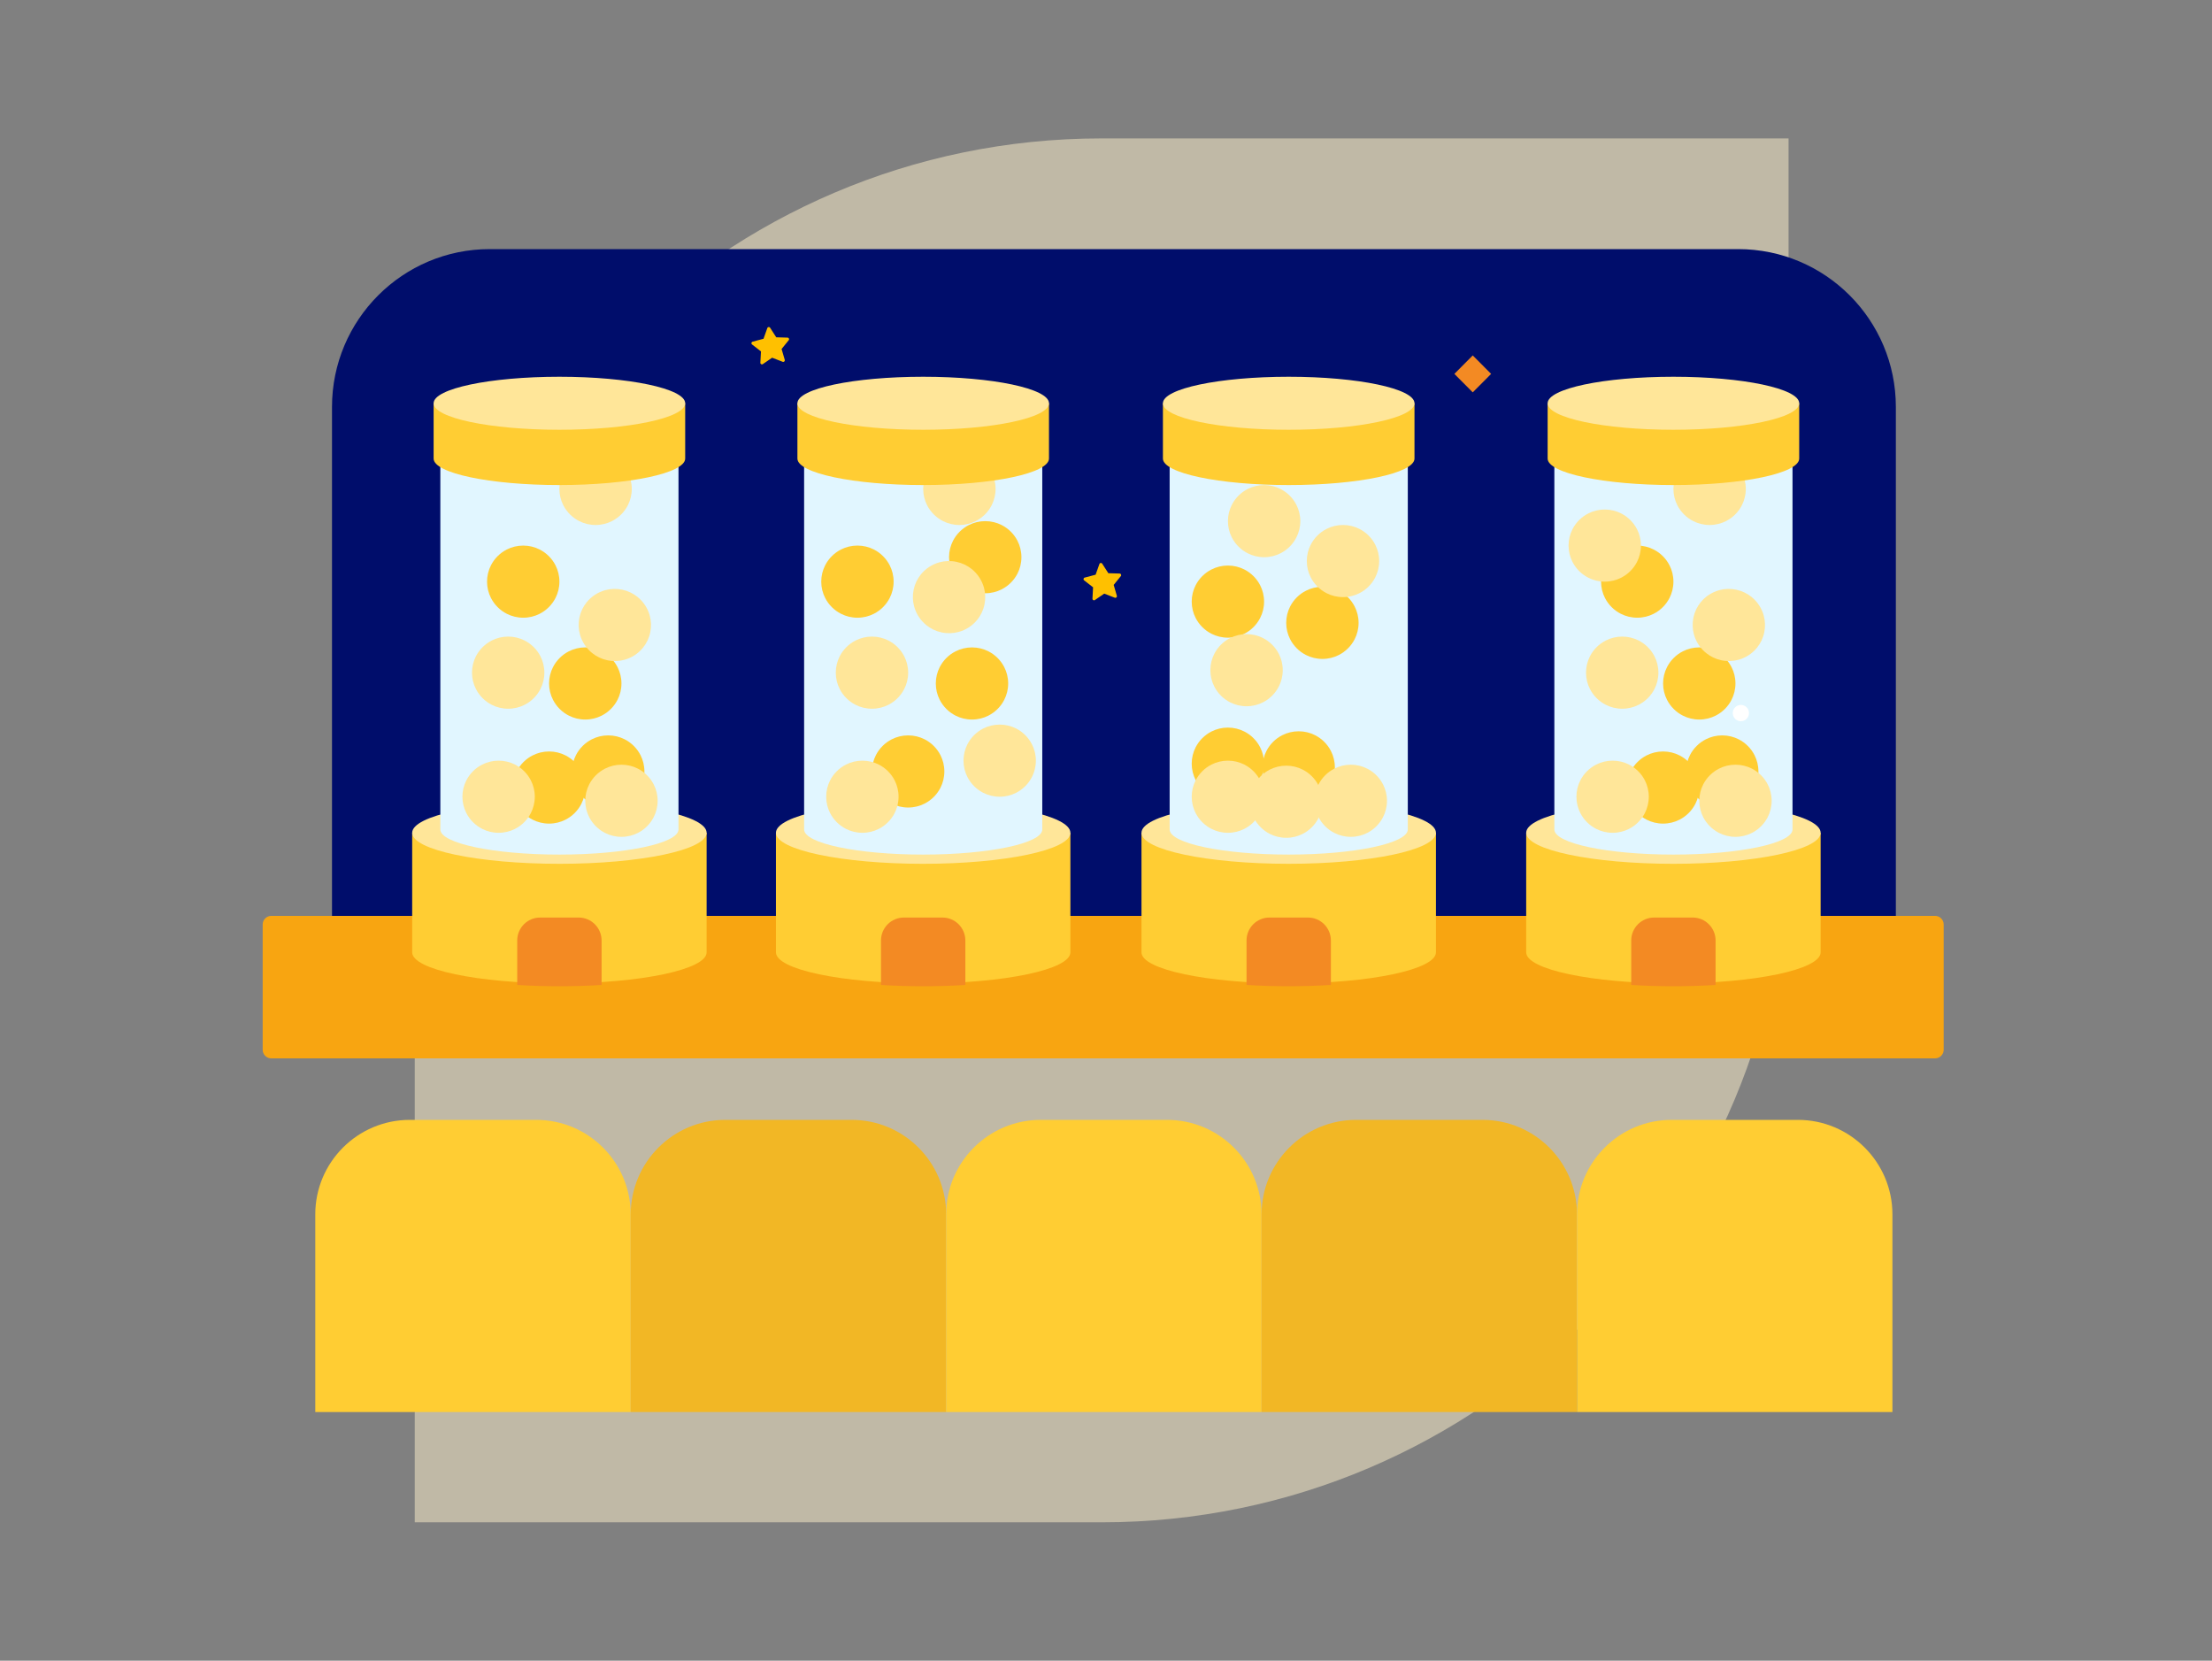 <svg width="373" height="280" viewBox="0 0 373 280" fill="none" xmlns="http://www.w3.org/2000/svg">
<rect x="0" y="0" width="373" height="280" fill="#808080" stroke="none"/>
<g clip-path="url(#clip0_8470_182431)">
<path opacity="0.5" d="M69.938 140C69.938 75.567 121.796 23.334 185.767 23.334H301.596V140C301.596 204.433 249.738 256.667 185.767 256.667H69.938V140Z" fill="#FFF2CC"/>
<path d="M267.731 154.699C269.867 154.699 271.599 156.432 271.599 158.57V166.068C269.345 166.209 266.958 166.285 264.49 166.285C262.023 166.285 259.63 166.208 257.373 166.067V158.57C257.373 156.432 259.105 154.699 261.241 154.699H267.731Z" fill="white"/>
<path d="M202.86 154.697C204.996 154.697 206.728 156.431 206.728 158.569V166.064C204.472 166.206 202.083 166.283 199.614 166.283C197.144 166.283 194.757 166.207 192.502 166.065V158.569C192.502 156.431 194.234 154.697 196.37 154.697H202.86Z" fill="white"/>
<path d="M82.578 42H293.097C307.784 42 319.69 53.917 319.69 68.617V154.46H55.984V68.617C55.984 53.917 67.891 42 82.578 42Z" fill="#000D6B"/>
<path d="M326.303 154.418H45.745C44.944 154.418 44.295 155.068 44.295 155.87V176.992C44.295 177.794 44.944 178.444 45.745 178.444H326.303C327.104 178.444 327.754 177.794 327.754 176.992V155.87C327.754 155.068 327.104 154.418 326.303 154.418Z" fill="#F8A511"/>
<path d="M69.077 188.813H90.418C99.209 188.813 106.352 195.956 106.352 204.744V238.074H53.164V204.744C53.164 195.956 60.308 188.813 69.098 188.813H69.077Z" fill="#FFCD33"/>
<path d="M122.271 188.813H143.613C152.404 188.813 159.547 195.956 159.547 204.744V238.074H106.359V204.744C106.359 195.956 113.503 188.813 122.293 188.813H122.271Z" fill="#F2B725"/>
<path d="M175.455 188.813H196.797C205.587 188.813 212.731 195.956 212.731 204.744V238.074H159.543V204.744C159.543 195.956 166.686 188.813 175.477 188.813H175.455Z" fill="#FFCD33"/>
<path d="M228.646 188.813H249.988C258.779 188.813 265.922 195.956 265.922 204.744V238.074H212.734V204.744C212.734 195.956 219.878 188.813 228.668 188.813H228.646Z" fill="#F2B725"/>
<path d="M281.833 188.813H303.176C311.966 188.813 319.11 195.956 319.11 204.744V238.074H265.922V204.744C265.922 195.956 273.065 188.813 281.856 188.813H281.833Z" fill="#FFCD33"/>
<path d="M192.484 140.411V160.568C192.484 163.457 203.599 165.8 217.311 165.8C231.023 165.8 242.138 163.457 242.138 160.568V140.411H192.484Z" fill="#FFCD33"/>
<path d="M217.311 145.639C231.023 145.639 242.138 143.296 242.138 140.407C242.138 137.518 231.023 135.176 217.311 135.176C203.599 135.176 192.484 137.518 192.484 140.407C192.484 143.296 203.599 145.639 217.311 145.639Z" fill="#FFE699"/>
<path d="M197.232 75.165V139.852C197.232 142.19 206.223 144.084 217.312 144.084C228.401 144.084 237.392 142.19 237.392 139.852V75.165H197.232Z" fill="#E1F6FF"/>
<path d="M212.889 129.378C212.889 128.385 213.128 127.447 213.551 126.62C214.136 125.476 215.074 124.541 216.222 123.957C217.053 123.535 217.994 123.297 218.99 123.297C219.986 123.297 220.927 123.535 221.758 123.957C222.906 124.541 223.843 125.476 224.429 126.62C224.853 127.447 225.092 128.385 225.092 129.378C225.092 130.371 224.853 131.309 224.429 132.137C223.843 133.281 222.906 134.216 221.758 134.799C220.927 135.221 219.987 135.46 218.99 135.46C217.993 135.46 217.053 135.221 216.222 134.799C215.074 134.216 214.136 133.281 213.551 132.137C213.128 131.309 212.889 130.371 212.889 129.378Z" fill="#FFCD33"/>
<path d="M216.889 105.015C216.889 104.022 217.128 103.084 217.552 102.256C218.137 101.112 219.075 100.177 220.223 99.595C221.054 99.173 221.994 98.935 222.991 98.935C223.988 98.935 224.928 99.173 225.758 99.595C226.906 100.178 227.844 101.112 228.429 102.256C228.853 103.084 229.092 104.022 229.092 105.015C229.092 106.008 228.853 106.946 228.429 107.773C227.844 108.918 226.906 109.852 225.758 110.436C224.928 110.858 223.987 111.096 222.991 111.096C221.995 111.096 221.054 110.858 220.223 110.436C219.075 109.852 218.137 108.918 217.552 107.773C217.128 106.946 216.889 106.008 216.889 105.015Z" fill="#FFCD33"/>
<path d="M200.953 101.434C200.953 100.441 201.192 99.503 201.616 98.675C202.201 97.531 203.139 96.596 204.286 96.014C205.117 95.592 206.058 95.353 207.054 95.353C208.05 95.353 208.992 95.592 209.823 96.014C210.971 96.597 211.908 97.532 212.494 98.675C212.917 99.503 213.156 100.441 213.156 101.434C213.156 102.427 212.917 103.365 212.494 104.192C211.908 105.336 210.971 106.271 209.823 106.854C208.992 107.276 208.051 107.514 207.054 107.514C206.057 107.514 205.117 107.276 204.286 106.854C203.139 106.27 202.201 105.336 201.616 104.192C201.192 103.364 200.953 102.427 200.953 101.434Z" fill="#FFCD33"/>
<path d="M200.953 128.756C200.953 127.762 201.192 126.825 201.616 125.996C202.201 124.852 203.139 123.917 204.286 123.334C205.117 122.912 206.058 122.674 207.054 122.674C208.05 122.674 208.992 122.912 209.823 123.334C210.971 123.917 211.908 124.852 212.494 125.996C212.917 126.825 213.156 127.762 213.156 128.756C213.156 129.75 212.917 130.686 212.494 131.514C211.908 132.658 210.971 133.592 209.823 134.176C208.992 134.598 208.051 134.836 207.054 134.836C206.057 134.836 205.117 134.598 204.286 134.176C203.139 133.592 202.201 132.658 201.616 131.514C201.192 130.686 200.953 129.749 200.953 128.756Z" fill="#FFCD33"/>
<path d="M200.953 134.329C200.953 133.336 201.192 132.399 201.616 131.57C202.201 130.426 203.139 129.491 204.286 128.909C205.117 128.486 206.058 128.248 207.054 128.248C208.05 128.248 208.992 128.486 209.823 128.909C210.971 129.491 211.908 130.426 212.494 131.57C212.917 132.399 213.156 133.336 213.156 134.329C213.156 135.322 212.917 136.26 212.494 137.088C211.908 138.232 210.971 139.166 209.823 139.75C208.992 140.172 208.051 140.41 207.054 140.41C206.057 140.41 205.117 140.172 204.286 139.75C203.139 139.166 202.201 138.232 201.616 137.088C201.192 136.26 200.953 135.322 200.953 134.329Z" fill="#FFE699"/>
<path d="M210.791 135.176C210.791 134.182 211.03 133.246 211.453 132.417C212.039 131.273 212.977 130.338 214.124 129.755C214.955 129.332 215.896 129.094 216.892 129.094C217.888 129.094 218.829 129.332 219.661 129.755C220.809 130.338 221.746 131.273 222.332 132.417C222.755 133.246 222.994 134.182 222.994 135.176C222.994 136.169 222.755 137.107 222.332 137.935C221.746 139.079 220.809 140.013 219.661 140.597C218.829 141.019 217.889 141.257 216.892 141.257C215.895 141.257 214.955 141.019 214.124 140.597C212.977 140.013 212.039 139.079 211.453 137.935C211.03 137.107 210.791 136.169 210.791 135.176Z" fill="#FFE699"/>
<path d="M220.361 94.594C220.361 93.601 220.6 92.664 221.025 91.836C221.61 90.692 222.548 89.757 223.695 89.174C224.526 88.752 225.466 88.514 226.463 88.514C227.46 88.514 228.4 88.752 229.231 89.174C230.379 89.758 231.317 90.692 231.902 91.836C232.326 92.665 232.564 93.601 232.564 94.594C232.564 95.588 232.326 96.525 231.902 97.353C231.317 98.497 230.379 99.432 229.231 100.015C228.4 100.437 227.459 100.675 226.463 100.675C225.467 100.675 224.526 100.437 223.695 100.015C222.548 99.431 221.61 98.497 221.025 97.353C220.6 96.525 220.361 95.588 220.361 94.594Z" fill="#FFE699"/>
<path d="M207.061 87.865C207.061 86.871 207.299 85.934 207.724 85.106C208.309 83.962 209.247 83.027 210.395 82.444C211.226 82.022 212.166 81.784 213.163 81.784C214.16 81.784 215.1 82.022 215.93 82.444C217.078 83.028 218.016 83.962 218.601 85.106C219.025 85.934 219.264 86.871 219.264 87.865C219.264 88.858 219.025 89.796 218.601 90.623C218.016 91.767 217.078 92.701 215.93 93.285C215.1 93.707 214.159 93.945 213.163 93.945C212.167 93.945 211.226 93.707 210.395 93.285C209.247 92.701 208.309 91.767 207.724 90.623C207.299 89.794 207.061 88.858 207.061 87.865Z" fill="#FFE699"/>
<path d="M204.1 112.994C204.1 112.001 204.338 111.064 204.762 110.236C205.347 109.092 206.285 108.157 207.433 107.574C208.264 107.152 209.205 106.914 210.201 106.914C211.197 106.914 212.139 107.152 212.969 107.574C214.117 108.158 215.054 109.092 215.64 110.236C216.064 111.064 216.303 112.001 216.303 112.994C216.303 113.987 216.064 114.925 215.64 115.754C215.054 116.898 214.117 117.832 212.969 118.416C212.139 118.838 211.198 119.076 210.201 119.076C209.204 119.076 208.264 118.838 207.433 118.416C206.285 117.832 205.347 116.898 204.762 115.754C204.338 114.925 204.1 113.988 204.1 112.994Z" fill="#FFE699"/>
<path d="M221.676 135.012C221.676 134.019 221.915 133.082 222.338 132.254C222.923 131.11 223.861 130.175 225.009 129.592C225.84 129.169 226.781 128.931 227.777 128.931C228.773 128.931 229.714 129.169 230.545 129.592C231.692 130.175 232.63 131.11 233.216 132.254C233.64 133.082 233.879 134.019 233.879 135.012C233.879 136.006 233.64 136.943 233.216 137.772C232.63 138.916 231.692 139.85 230.545 140.434C229.714 140.856 228.774 141.094 227.777 141.094C226.78 141.094 225.84 140.856 225.009 140.434C223.861 139.85 222.923 138.916 222.338 137.772C221.915 136.943 221.676 136.007 221.676 135.012Z" fill="#FFE699"/>
<path d="M196.098 67.989V77.312C196.098 79.781 205.593 81.781 217.309 81.781C229.024 81.781 238.519 79.781 238.519 77.312V67.989H196.098Z" fill="#FFCD33"/>
<path d="M217.309 72.46C229.022 72.46 238.519 70.458 238.519 67.99C238.519 65.522 229.022 63.52 217.309 63.52C205.595 63.52 196.098 65.521 196.098 67.99C196.098 70.459 205.594 72.46 217.309 72.46Z" fill="#FFE699"/>
<path d="M220.555 154.697C222.691 154.697 224.423 156.431 224.423 158.569V166.064C222.167 166.206 219.779 166.283 217.309 166.283C214.839 166.283 212.452 166.207 210.197 166.065V158.569C210.197 156.431 211.929 154.697 214.065 154.697H220.555Z" fill="#F38A23"/>
<path d="M257.354 140.411V160.569C257.354 163.457 268.469 165.801 282.18 165.801C295.892 165.801 307.006 163.457 307.006 160.569V140.411H257.354Z" fill="#FFCD33"/>
<path d="M282.18 145.64C295.891 145.64 307.006 143.298 307.006 140.409C307.006 137.52 295.891 135.177 282.18 135.177C268.47 135.177 257.354 137.52 257.354 140.409C257.354 143.298 268.469 145.64 282.18 145.64Z" fill="#FFE699"/>
<path d="M262.104 75.165V139.853C262.104 142.191 271.094 144.085 282.183 144.085C293.272 144.085 302.264 142.191 302.264 139.853V75.165H262.104Z" fill="#E1F6FF"/>
<path d="M284.311 130.069C284.311 129.076 284.549 128.138 284.974 127.31C285.559 126.167 286.497 125.232 287.645 124.648C288.476 124.226 289.416 123.988 290.413 123.988C291.41 123.988 292.35 124.226 293.18 124.648C294.328 125.232 295.266 126.167 295.851 127.31C296.275 128.138 296.514 129.076 296.514 130.069C296.514 131.062 296.275 132 295.851 132.828C295.266 133.972 294.328 134.907 293.18 135.49C292.35 135.912 291.409 136.15 290.413 136.15C289.417 136.15 288.476 135.912 287.645 135.49C286.497 134.907 285.559 133.972 284.974 132.828C284.549 132 284.311 131.062 284.311 130.069Z" fill="#FFCD33"/>
<path d="M280.439 115.235C280.439 114.241 280.679 113.304 281.103 112.475C281.688 111.331 282.626 110.397 283.774 109.813C284.604 109.391 285.544 109.153 286.541 109.153C287.538 109.153 288.478 109.391 289.309 109.813C290.457 110.397 291.395 111.331 291.98 112.475C292.404 113.304 292.642 114.241 292.642 115.235C292.642 116.229 292.404 117.165 291.98 117.993C291.395 119.137 290.457 120.072 289.309 120.655C288.478 121.078 287.538 121.316 286.541 121.316C285.545 121.316 284.604 121.078 283.774 120.655C282.626 120.072 281.688 119.137 281.103 117.993C280.679 117.165 280.439 116.228 280.439 115.235Z" fill="#FFCD33"/>
<path d="M269.979 98.067C269.979 97.074 270.217 96.136 270.641 95.308C271.226 94.164 272.164 93.229 273.312 92.646C274.143 92.224 275.084 91.986 276.081 91.986C277.078 91.986 278.017 92.224 278.848 92.646C279.996 93.23 280.933 94.164 281.519 95.308C281.943 96.137 282.182 97.074 282.182 98.067C282.182 99.06 281.943 99.998 281.519 100.825C280.933 101.969 279.996 102.904 278.848 103.487C278.017 103.909 277.077 104.147 276.081 104.147C275.084 104.147 274.143 103.909 273.312 103.487C272.164 102.903 271.226 101.969 270.641 100.825C270.217 99.998 269.979 99.06 269.979 98.067Z" fill="#FFCD33"/>
<path d="M274.336 132.781C274.336 131.787 274.575 130.85 274.998 130.021C275.583 128.877 276.521 127.942 277.669 127.359C278.5 126.937 279.441 126.699 280.437 126.699C281.433 126.699 282.374 126.937 283.206 127.359C284.353 127.942 285.291 128.877 285.877 130.021C286.3 130.85 286.539 131.787 286.539 132.781C286.539 133.775 286.3 134.711 285.877 135.539C285.291 136.683 284.353 137.618 283.206 138.201C282.374 138.624 281.434 138.862 280.437 138.862C279.44 138.862 278.5 138.624 277.669 138.201C276.521 137.618 275.583 136.683 274.998 135.539C274.575 134.711 274.336 133.774 274.336 132.781Z" fill="#FFCD33"/>
<path d="M265.826 134.329C265.826 133.336 266.065 132.398 266.489 131.57C267.074 130.426 268.012 129.491 269.16 128.908C269.99 128.486 270.931 128.248 271.928 128.248C272.925 128.248 273.865 128.486 274.696 128.908C275.844 129.491 276.781 130.426 277.367 131.57C277.79 132.398 278.029 133.336 278.029 134.329C278.029 135.322 277.79 136.26 277.367 137.088C276.781 138.232 275.844 139.166 274.696 139.75C273.865 140.172 272.924 140.41 271.928 140.41C270.932 140.41 269.99 140.172 269.16 139.75C268.012 139.166 267.074 138.232 266.489 137.088C266.065 136.26 265.826 135.322 265.826 134.329Z" fill="#FFE699"/>
<path d="M297.496 106.628C297.293 107.6 296.868 108.469 296.284 109.192C295.476 110.192 294.367 110.913 293.124 111.248C292.225 111.491 291.255 111.531 290.28 111.326C289.304 111.12 288.433 110.694 287.706 110.11C286.702 109.303 285.976 108.194 285.637 106.955C285.392 106.057 285.35 105.09 285.553 104.119C285.757 103.147 286.183 102.278 286.767 101.555C287.574 100.556 288.684 99.834 289.926 99.499C290.826 99.257 291.796 99.217 292.77 99.422C293.746 99.627 294.617 100.053 295.345 100.638C296.348 101.445 297.075 102.553 297.413 103.792C297.659 104.691 297.7 105.656 297.496 106.628Z" fill="#FFE699"/>
<path d="M264.5 91.985C264.5 90.992 264.739 90.054 265.162 89.227C265.747 88.083 266.685 87.148 267.833 86.565C268.664 86.143 269.605 85.905 270.601 85.905C271.597 85.905 272.539 86.143 273.37 86.565C274.518 87.148 275.455 88.084 276.041 89.227C276.464 90.055 276.703 90.992 276.703 91.985C276.703 92.978 276.464 93.916 276.041 94.744C275.455 95.888 274.518 96.823 273.37 97.405C272.539 97.827 271.598 98.066 270.601 98.066C269.604 98.066 268.664 97.827 267.833 97.405C266.685 96.822 265.747 95.888 265.162 94.744C264.739 93.916 264.5 92.978 264.5 91.985Z" fill="#FFE699"/>
<path d="M282.184 82.434C282.184 81.441 282.422 80.503 282.846 79.676C283.432 78.532 284.369 77.597 285.517 77.014C286.348 76.592 287.289 76.354 288.286 76.354C289.283 76.354 290.223 76.592 291.053 77.014C292.201 77.598 293.139 78.532 293.724 79.676C294.148 80.503 294.387 81.441 294.387 82.434C294.387 83.427 294.148 84.365 293.724 85.193C293.139 86.337 292.201 87.272 291.053 87.855C290.223 88.277 289.282 88.515 288.286 88.515C287.29 88.515 286.348 88.277 285.517 87.855C284.369 87.271 283.432 86.336 282.846 85.193C282.422 84.364 282.184 83.427 282.184 82.434Z" fill="#FFE699"/>
<path d="M267.445 113.412C267.445 112.419 267.684 111.481 268.108 110.653C268.693 109.509 269.631 108.574 270.779 107.991C271.609 107.569 272.55 107.331 273.546 107.331C274.542 107.331 275.484 107.569 276.315 107.991C277.463 108.574 278.4 109.509 278.986 110.653C279.409 111.481 279.648 112.419 279.648 113.412C279.648 114.405 279.409 115.343 278.986 116.17C278.4 117.314 277.463 118.249 276.315 118.833C275.484 119.255 274.543 119.493 273.546 119.493C272.549 119.493 271.609 119.255 270.779 118.833C269.631 118.249 268.693 117.314 268.108 116.17C267.684 115.343 267.445 114.405 267.445 113.412Z" fill="#FFE699"/>
<path d="M286.543 135.012C286.543 134.019 286.782 133.082 287.205 132.254C287.79 131.11 288.728 130.175 289.876 129.591C290.707 129.169 291.648 128.931 292.644 128.931C293.64 128.931 294.582 129.169 295.413 129.591C296.561 130.175 297.498 131.11 298.084 132.254C298.507 133.082 298.746 134.019 298.746 135.012C298.746 136.006 298.507 136.943 298.084 137.772C297.498 138.916 296.561 139.85 295.413 140.434C294.582 140.856 293.641 141.094 292.644 141.094C291.647 141.094 290.707 140.856 289.876 140.434C288.728 139.85 287.79 138.916 287.205 137.772C286.782 136.943 286.543 136.006 286.543 135.012Z" fill="#FFE699"/>
<path d="M260.971 67.989V77.312C260.971 79.781 270.466 81.781 282.181 81.781C293.895 81.781 303.392 79.781 303.392 77.312V67.989H260.971Z" fill="#FFCD33"/>
<path d="M282.181 72.46C293.895 72.46 303.392 70.459 303.392 67.99C303.392 65.521 293.895 63.52 282.181 63.52C270.466 63.52 260.971 65.521 260.971 67.99C260.971 70.459 270.467 72.46 282.181 72.46Z" fill="#FFE699"/>
<path d="M285.424 154.699C287.561 154.699 289.292 156.432 289.292 158.57V166.068C287.038 166.209 284.652 166.285 282.184 166.285C279.716 166.285 277.323 166.208 275.066 166.067V158.57C275.066 156.432 276.798 154.699 278.935 154.699H285.424Z" fill="#F38A23"/>
<path d="M69.504 140.411V160.569C69.504 163.457 80.619 165.801 94.331 165.801C108.042 165.801 119.156 163.457 119.156 160.569V140.411H69.504Z" fill="#FFCD33"/>
<path d="M94.331 145.64C108.041 145.64 119.156 143.298 119.156 140.409C119.156 137.52 108.041 135.177 94.331 135.177C80.62 135.177 69.504 137.52 69.504 140.409C69.504 143.298 80.619 145.64 94.331 145.64Z" fill="#FFE699"/>
<path d="M74.252 75.165V139.853C74.252 142.191 83.243 144.085 94.332 144.085C105.421 144.085 114.412 142.191 114.412 139.853V75.165H74.252Z" fill="#E1F6FF"/>
<path d="M96.461 130.069C96.461 129.076 96.7 128.138 97.124 127.31C97.709 126.167 98.647 125.232 99.795 124.648C100.626 124.226 101.566 123.988 102.563 123.988C103.56 123.988 104.5 124.226 105.331 124.648C106.478 125.232 107.416 126.167 108.002 127.31C108.425 128.138 108.664 129.076 108.664 130.069C108.664 131.062 108.425 132 108.002 132.828C107.416 133.972 106.478 134.907 105.331 135.49C104.5 135.912 103.559 136.15 102.563 136.15C101.567 136.15 100.626 135.912 99.795 135.49C98.647 134.907 97.709 133.972 97.124 132.828C96.7 132 96.461 131.062 96.461 130.069Z" fill="#FFCD33"/>
<path d="M92.59 115.235C92.59 114.241 92.83 113.304 93.253 112.475C93.838 111.331 94.776 110.397 95.924 109.813C96.755 109.391 97.695 109.153 98.692 109.153C99.689 109.153 100.629 109.391 101.46 109.813C102.607 110.397 103.545 111.331 104.13 112.475C104.554 113.304 104.793 114.241 104.793 115.235C104.793 116.229 104.554 117.165 104.13 117.993C103.545 119.137 102.607 120.072 101.46 120.655C100.629 121.078 99.688 121.316 98.692 121.316C97.696 121.316 96.755 121.078 95.924 120.655C94.776 120.072 93.838 119.137 93.253 117.993C92.83 117.165 92.59 116.228 92.59 115.235Z" fill="#FFCD33"/>
<path d="M82.129 98.067C82.129 97.074 82.368 96.136 82.791 95.308C83.376 94.164 84.314 93.229 85.462 92.646C86.293 92.224 87.234 91.986 88.231 91.986C89.228 91.986 90.168 92.224 90.999 92.646C92.146 93.23 93.084 94.164 93.669 95.308C94.093 96.137 94.332 97.074 94.332 98.067C94.332 99.06 94.093 99.998 93.669 100.825C93.084 101.969 92.146 102.904 90.999 103.487C90.168 103.909 89.227 104.147 88.231 104.147C87.235 104.147 86.293 103.909 85.462 103.487C84.314 102.903 83.376 101.969 82.791 100.825C82.368 99.998 82.129 99.06 82.129 98.067Z" fill="#FFCD33"/>
<path d="M86.486 132.781C86.486 131.787 86.725 130.85 87.149 130.021C87.734 128.877 88.672 127.942 89.82 127.359C90.65 126.937 91.591 126.699 92.587 126.699C93.583 126.699 94.524 126.937 95.356 127.359C96.504 127.942 97.441 128.877 98.027 130.021C98.451 130.85 98.689 131.787 98.689 132.781C98.689 133.775 98.451 134.711 98.027 135.539C97.441 136.683 96.504 137.618 95.356 138.201C94.524 138.624 93.584 138.862 92.587 138.862C91.59 138.862 90.65 138.624 89.82 138.201C88.672 137.618 87.734 136.683 87.149 135.539C86.725 134.711 86.486 133.774 86.486 132.781Z" fill="#FFCD33"/>
<path d="M77.977 134.329C77.977 133.336 78.215 132.398 78.639 131.57C79.224 130.426 80.162 129.491 81.31 128.908C82.141 128.486 83.082 128.248 84.079 128.248C85.076 128.248 86.016 128.486 86.846 128.908C87.994 129.491 88.931 130.426 89.517 131.57C89.941 132.398 90.18 133.336 90.18 134.329C90.18 135.322 89.941 136.26 89.517 137.088C88.931 138.232 87.994 139.166 86.846 139.75C86.016 140.172 85.075 140.41 84.079 140.41C83.082 140.41 82.141 140.172 81.31 139.75C80.162 139.166 79.224 138.232 78.639 137.088C78.215 136.26 77.977 135.322 77.977 134.329Z" fill="#FFE699"/>
<path d="M109.647 106.628C109.444 107.6 109.018 108.469 108.434 109.192C107.626 110.192 106.517 110.913 105.275 111.248C104.375 111.491 103.405 111.531 102.431 111.326C101.455 111.12 100.584 110.694 99.856 110.11C98.853 109.303 98.126 108.194 97.788 106.955C97.542 106.057 97.501 105.09 97.704 104.119C97.908 103.147 98.333 102.278 98.917 101.555C99.725 100.556 100.834 99.834 102.077 99.499C102.976 99.257 103.946 99.217 104.921 99.422C105.896 99.627 106.768 100.053 107.495 100.638C108.499 101.445 109.225 102.553 109.563 103.792C109.809 104.691 109.851 105.656 109.647 106.628Z" fill="#FFE699"/>
<path d="M94.33 82.434C94.33 81.441 94.569 80.503 94.993 79.676C95.579 78.532 96.516 77.597 97.663 77.014C98.494 76.592 99.435 76.354 100.432 76.354C101.429 76.354 102.369 76.592 103.2 77.014C104.348 77.598 105.286 78.532 105.871 79.676C106.294 80.503 106.533 81.441 106.533 82.434C106.533 83.427 106.294 84.365 105.871 85.193C105.286 86.337 104.348 87.272 103.2 87.855C102.369 88.277 101.428 88.515 100.432 88.515C99.436 88.515 98.494 88.277 97.663 87.855C96.516 87.271 95.579 86.336 94.993 85.193C94.569 84.364 94.33 83.427 94.33 82.434Z" fill="#FFE699"/>
<path d="M79.592 113.412C79.592 112.419 79.831 111.481 80.254 110.653C80.839 109.509 81.777 108.574 82.925 107.991C83.756 107.569 84.697 107.331 85.693 107.331C86.689 107.331 87.631 107.569 88.462 107.991C89.609 108.574 90.546 109.509 91.132 110.653C91.556 111.481 91.795 112.419 91.795 113.412C91.795 114.405 91.556 115.343 91.132 116.17C90.546 117.314 89.609 118.249 88.462 118.833C87.631 119.255 86.69 119.493 85.693 119.493C84.696 119.493 83.756 119.255 82.925 118.833C81.777 118.249 80.839 117.314 80.254 116.17C79.831 115.343 79.592 114.405 79.592 113.412Z" fill="#FFE699"/>
<path d="M98.691 135.012C98.691 134.019 98.93 133.082 99.354 132.254C99.939 131.11 100.877 130.175 102.025 129.591C102.855 129.169 103.796 128.931 104.792 128.931C105.788 128.931 106.73 129.169 107.561 129.591C108.709 130.175 109.646 131.11 110.232 132.254C110.656 133.082 110.894 134.019 110.894 135.012C110.894 136.006 110.656 136.943 110.232 137.772C109.646 138.916 108.709 139.85 107.561 140.434C106.73 140.856 105.789 141.094 104.792 141.094C103.795 141.094 102.855 140.856 102.025 140.434C100.877 139.85 99.939 138.916 99.354 137.772C98.93 136.943 98.691 136.006 98.691 135.012Z" fill="#FFE699"/>
<path d="M73.119 67.989V77.312C73.119 79.781 82.615 81.781 94.329 81.781C106.044 81.781 115.54 79.781 115.54 77.312V67.989H73.119Z" fill="#FFCD33"/>
<path d="M94.329 72.46C106.044 72.46 115.54 70.459 115.54 67.99C115.54 65.521 106.044 63.52 94.329 63.52C82.615 63.52 73.119 65.521 73.119 67.99C73.119 70.459 82.615 72.46 94.329 72.46Z" fill="#FFE699"/>
<path d="M97.575 154.699C99.711 154.699 101.443 156.432 101.443 158.57V166.068C99.189 166.209 96.802 166.285 94.334 166.285C91.866 166.285 89.474 166.208 87.217 166.067V158.57C87.217 156.432 88.949 154.699 91.085 154.699H97.575Z" fill="#F38A23"/>
<path d="M158.856 124.982L160.759 125.165L161.687 126.843C161.791 127.033 162.07 127.02 162.157 126.818L162.917 125.06L164.792 124.691C165.005 124.65 165.078 124.379 164.915 124.235L163.484 122.964L163.715 121.06C163.741 120.843 163.509 120.691 163.321 120.801L161.676 121.776L159.944 120.967C159.746 120.875 159.53 121.05 159.577 121.264L159.991 123.136L158.69 124.54C158.541 124.7 158.641 124.961 158.857 124.981L158.856 124.982Z" fill="#F38A23"/>
<path d="M152.258 92.318C152.258 91.165 151.32 90.226 150.166 90.226C149.012 90.226 148.074 91.165 148.074 92.318C148.074 93.472 149.012 94.411 150.166 94.411C151.32 94.411 152.258 93.473 152.258 92.318Z" fill="white"/>
<path d="M294.929 120.225C294.929 119.468 294.314 118.853 293.557 118.853C292.8 118.853 292.186 119.468 292.186 120.225C292.186 120.982 292.801 121.598 293.557 121.598C294.313 121.598 294.929 120.982 294.929 120.225Z" fill="white"/>
<path d="M158.775 65.502L155.676 68.615L158.775 71.728L161.874 68.615L158.775 65.502Z" fill="#FFC000"/>
<path d="M248.343 59.925L245.244 63.039L248.343 66.152L251.443 63.039L248.343 59.925Z" fill="#F38A23"/>
<path d="M188.333 100.46L187.796 98.619L189.001 97.13C189.138 96.961 189.022 96.706 188.804 96.7L186.895 96.645L185.859 95.034C185.741 94.85 185.464 94.882 185.391 95.088L184.749 96.894L182.902 97.385C182.692 97.442 182.638 97.716 182.809 97.849L184.32 99.021L184.216 100.937C184.204 101.156 184.446 101.292 184.626 101.169L186.202 100.087L187.983 100.778C188.186 100.857 188.391 100.668 188.329 100.458L188.333 100.46Z" fill="#FFC000"/>
<path d="M130.844 140.411V160.569C130.844 163.457 141.959 165.801 155.67 165.801C169.382 165.801 180.496 163.457 180.496 160.569V140.411H130.844Z" fill="#FFCD33"/>
<path d="M155.67 145.64C169.381 145.64 180.496 143.298 180.496 140.409C180.496 137.52 169.381 135.177 155.67 135.177C141.96 135.177 130.844 137.52 130.844 140.409C130.844 143.298 141.959 145.64 155.67 145.64Z" fill="#FFE699"/>
<path d="M135.594 75.165V139.853C135.594 142.191 144.584 144.085 155.673 144.085C166.762 144.085 175.754 142.191 175.754 139.853V75.165H135.594Z" fill="#E1F6FF"/>
<path d="M147.039 130.069C147.039 129.076 147.278 128.138 147.702 127.31C148.288 126.167 149.226 125.232 150.373 124.648C151.204 124.226 152.144 123.988 153.141 123.988C154.138 123.988 155.078 124.226 155.909 124.648C157.057 125.232 157.995 126.167 158.58 127.31C159.003 128.138 159.242 129.076 159.242 130.069C159.242 131.062 159.003 132 158.58 132.828C157.995 133.972 157.057 134.907 155.909 135.49C155.078 135.912 154.137 136.15 153.141 136.15C152.145 136.15 151.204 135.912 150.373 135.49C149.226 134.907 148.288 133.972 147.702 132.828C147.278 132 147.039 131.062 147.039 130.069Z" fill="#FFCD33"/>
<path d="M160.035 93.945C160.035 92.951 160.275 92.014 160.699 91.186C161.284 90.041 162.222 89.108 163.369 88.524C164.2 88.102 165.14 87.864 166.137 87.864C167.134 87.864 168.074 88.102 168.905 88.524C170.053 89.108 170.991 90.041 171.576 91.186C171.999 92.014 172.238 92.951 172.238 93.945C172.238 94.939 171.999 95.875 171.576 96.704C170.991 97.848 170.053 98.783 168.905 99.365C168.074 99.788 167.133 100.026 166.137 100.026C165.141 100.026 164.2 99.788 163.369 99.365C162.222 98.783 161.284 97.848 160.699 96.704C160.275 95.875 160.035 94.938 160.035 93.945Z" fill="#FFCD33"/>
<path d="M157.801 115.236C157.801 114.243 158.04 113.305 158.463 112.477C159.048 111.333 159.986 110.398 161.134 109.815C161.965 109.393 162.906 109.155 163.903 109.155C164.9 109.155 165.84 109.393 166.67 109.815C167.818 110.399 168.755 111.333 169.341 112.477C169.765 113.306 170.004 114.243 170.004 115.236C170.004 116.229 169.765 117.167 169.341 117.994C168.755 119.138 167.818 120.073 166.67 120.656C165.84 121.078 164.899 121.316 163.903 121.316C162.907 121.316 161.965 121.078 161.134 120.656C159.986 120.072 159.048 119.138 158.463 117.994C158.04 117.167 157.801 116.229 157.801 115.236Z" fill="#FFCD33"/>
<path d="M138.484 98.066C138.484 97.072 138.723 96.135 139.147 95.307C139.732 94.163 140.67 93.228 141.818 92.645C142.648 92.223 143.589 91.985 144.585 91.985C145.581 91.985 146.522 92.223 147.354 92.645C148.502 93.228 149.439 94.163 150.025 95.307C150.449 96.135 150.687 97.072 150.687 98.066C150.687 99.06 150.449 99.996 150.025 100.825C149.439 101.969 148.502 102.904 147.354 103.486C146.522 103.909 145.582 104.148 144.585 104.148C143.588 104.148 142.648 103.909 141.818 103.486C140.67 102.904 139.732 101.969 139.147 100.825C138.723 99.996 138.484 99.059 138.484 98.066Z" fill="#FFCD33"/>
<path d="M139.318 134.329C139.318 133.336 139.557 132.398 139.981 131.57C140.566 130.426 141.504 129.491 142.652 128.908C143.482 128.486 144.423 128.248 145.42 128.248C146.417 128.248 147.357 128.486 148.188 128.908C149.336 129.491 150.273 130.426 150.859 131.57C151.283 132.398 151.521 133.336 151.521 134.329C151.521 135.322 151.283 136.26 150.859 137.088C150.273 138.232 149.336 139.166 148.188 139.75C147.357 140.172 146.416 140.41 145.42 140.41C144.424 140.41 143.482 140.172 142.652 139.75C141.504 139.166 140.566 138.232 139.981 137.088C139.557 136.26 139.318 135.322 139.318 134.329Z" fill="#FFE699"/>
<path d="M166.006 101.931C165.803 102.902 165.377 103.772 164.793 104.495C163.986 105.494 162.877 106.215 161.634 106.55C160.735 106.793 159.765 106.833 158.79 106.628C157.814 106.423 156.943 105.996 156.216 105.412C155.212 104.605 154.486 103.497 154.147 102.257C153.902 101.36 153.86 100.393 154.063 99.421C154.267 98.449 154.693 97.58 155.277 96.857C156.084 95.858 157.193 95.136 158.436 94.801C159.335 94.559 160.305 94.519 161.28 94.725C162.256 94.93 163.127 95.356 163.854 95.94C164.858 96.748 165.584 97.855 165.923 99.095C166.168 99.993 166.21 100.958 166.006 101.931Z" fill="#FFE699"/>
<path d="M155.676 82.434C155.676 81.441 155.915 80.503 156.338 79.676C156.924 78.532 157.861 77.597 159.009 77.014C159.84 76.592 160.781 76.354 161.778 76.354C162.775 76.354 163.715 76.592 164.545 77.014C165.693 77.598 166.631 78.532 167.216 79.676C167.64 80.503 167.879 81.441 167.879 82.434C167.879 83.427 167.64 84.365 167.216 85.193C166.631 86.337 165.693 87.272 164.545 87.855C163.715 88.277 162.774 88.515 161.778 88.515C160.782 88.515 159.84 88.277 159.009 87.855C157.861 87.271 156.924 86.336 156.338 85.193C155.915 84.364 155.676 83.427 155.676 82.434Z" fill="#FFE699"/>
<path d="M140.936 113.412C140.936 112.419 141.174 111.481 141.598 110.653C142.183 109.509 143.121 108.574 144.269 107.991C145.1 107.569 146.041 107.331 147.037 107.331C148.033 107.331 148.975 107.569 149.805 107.991C150.953 108.574 151.89 109.509 152.476 110.653C152.9 111.481 153.139 112.419 153.139 113.412C153.139 114.405 152.9 115.343 152.476 116.17C151.89 117.314 150.953 118.249 149.805 118.833C148.975 119.255 148.034 119.493 147.037 119.493C146.04 119.493 145.1 119.255 144.269 118.833C143.121 118.249 142.183 117.314 141.598 116.17C141.174 115.343 140.936 114.405 140.936 113.412Z" fill="#FFE699"/>
<path d="M162.471 128.247C162.471 127.254 162.71 126.316 163.133 125.489C163.718 124.345 164.656 123.41 165.804 122.826C166.635 122.404 167.576 122.166 168.572 122.166C169.568 122.166 170.51 122.404 171.34 122.826C172.488 123.41 173.425 124.345 174.011 125.489C174.435 126.316 174.674 127.254 174.674 128.247C174.674 129.24 174.435 130.178 174.011 131.007C173.425 132.151 172.488 133.085 171.34 133.669C170.51 134.091 169.569 134.329 168.572 134.329C167.575 134.329 166.635 134.091 165.804 133.669C164.656 133.085 163.718 132.151 163.133 131.007C162.71 130.178 162.471 129.24 162.471 128.247Z" fill="#FFE699"/>
<path d="M134.465 67.989V77.312C134.465 79.781 143.96 81.781 155.675 81.781C167.39 81.781 176.886 79.781 176.886 77.312V67.989H134.465Z" fill="#FFCD33"/>
<path d="M155.675 72.46C167.39 72.46 176.886 70.459 176.886 67.99C176.886 65.521 167.39 63.52 155.675 63.52C143.96 63.52 134.465 65.521 134.465 67.99C134.465 70.459 143.961 72.46 155.675 72.46Z" fill="#FFE699"/>
<path d="M158.915 154.699C161.051 154.699 162.783 156.432 162.783 158.57V166.068C160.529 166.209 158.142 166.285 155.674 166.285C153.206 166.285 150.814 166.208 148.557 166.067V158.57C148.557 156.432 150.289 154.699 152.425 154.699H158.915Z" fill="#F38A23"/>
<path d="M132.333 60.683L131.796 58.842L133.001 57.354C133.138 57.184 133.022 56.93 132.804 56.924L130.895 56.869L129.859 55.257C129.741 55.073 129.464 55.105 129.391 55.311L128.749 57.117L126.902 57.609C126.692 57.665 126.638 57.939 126.809 58.073L128.32 59.245L128.216 61.16C128.204 61.379 128.446 61.516 128.626 61.393L130.202 60.311L131.983 61.002C132.186 61.081 132.391 60.891 132.329 60.681L132.333 60.683Z" fill="#FFC000"/>
</g>
<defs>
<clipPath id="clip0_8470_182431">
<rect width="373" height="280" rx="20" fill="white"/>
</clipPath>
</defs>
</svg>
